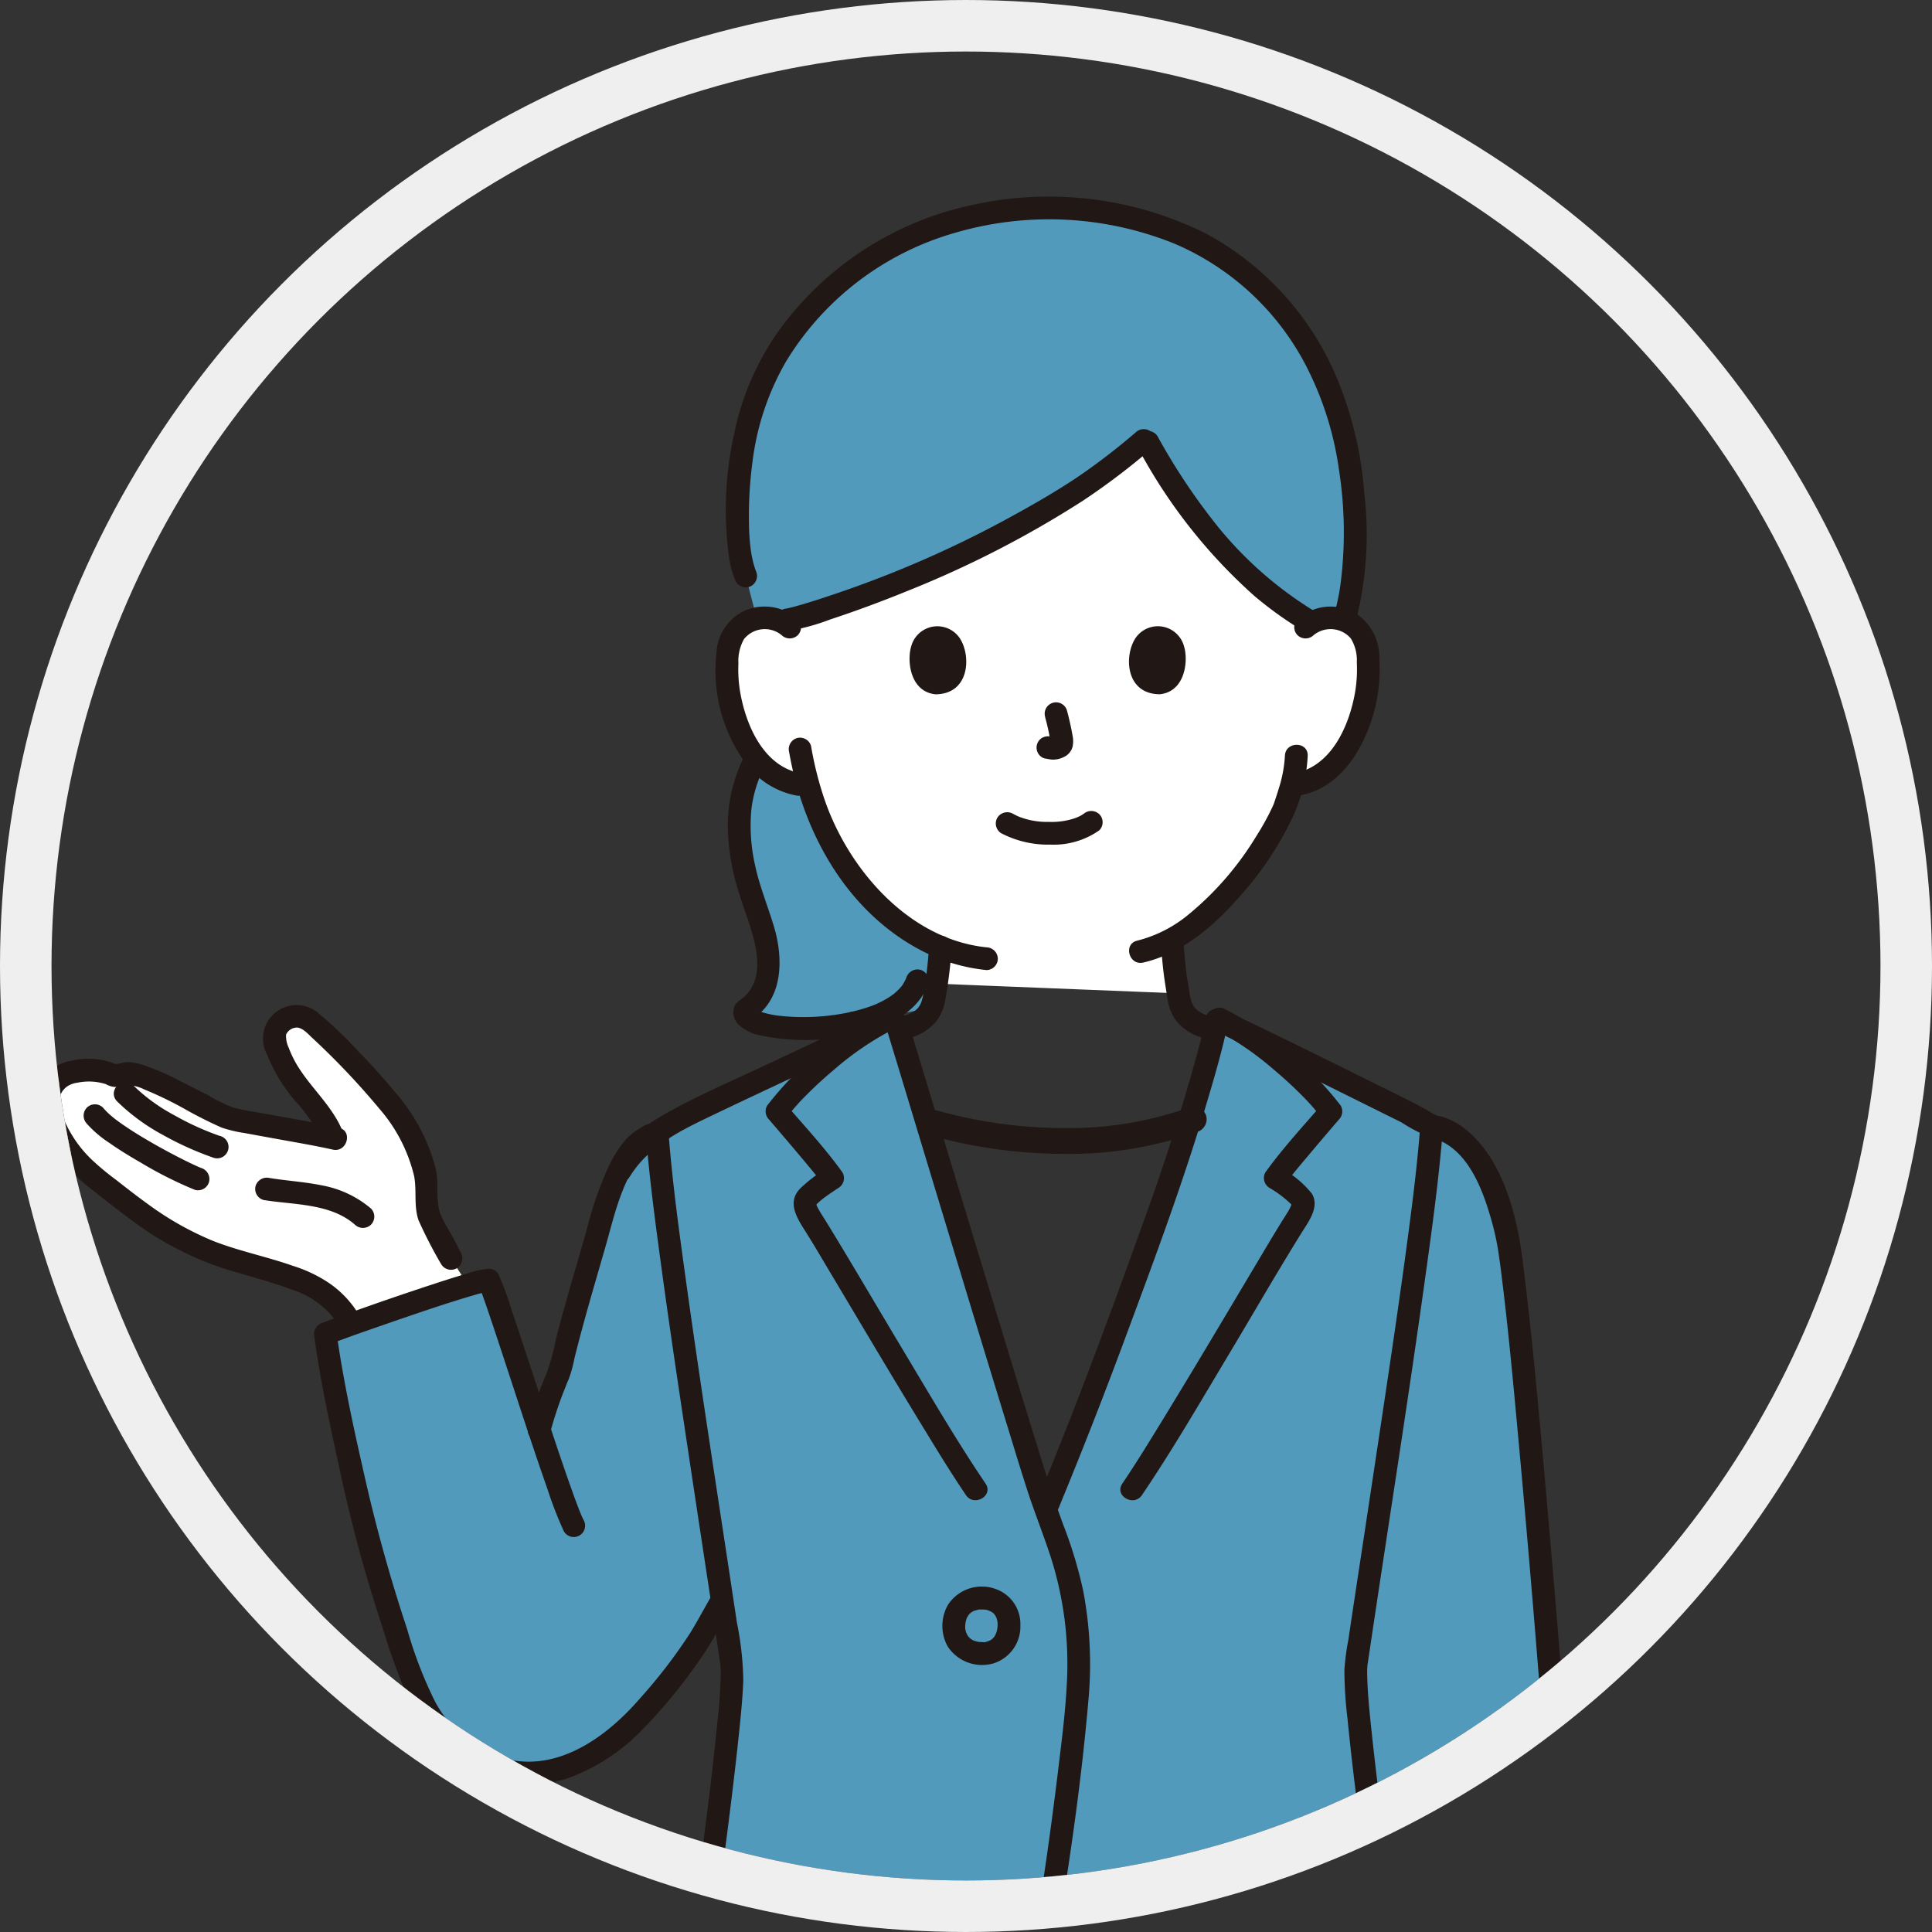 <svg xmlns="http://www.w3.org/2000/svg" xmlns:xlink="http://www.w3.org/1999/xlink" width="150" height="150" viewBox="0 0 150 150"><rect x="0" y="0" width="150" height="150" fill="#333333" stroke="none"/><defs><style>.a,.f{fill:none;}.b{clip-path:url(#a);}.c{fill:#529abc;}.d{fill:#fff;}.e{fill:#211715;}.f{stroke:#efefef;stroke-miterlimit:10;stroke-width:4px;}.g{stroke:none;}</style><clipPath id="a"><circle class="a" cx="71" cy="71" r="71" transform="translate(0.185 0.185)"/></clipPath></defs><g transform="translate(-130 -5913)"><g transform="translate(-160 -74)"><g transform="translate(290 5987)"><g transform="translate(3.815 3.815)"><g class="b"><g transform="translate(-0.974 11.456)"><path class="c" d="M710.383,253.955c-.054-.214-.1-.428-.149-.643-.788-3.8-.235-6.277.946-8.479a6.308,6.308,0,0,0,.957.972,5.022,5.022,0,0,0,2.339,1.054l.763.118a20.3,20.3,0,0,0,3.87,7.553,17.05,17.05,0,0,0,6.392,4.956c-.069.813-.18,2.042-.32,2.844a8.808,8.808,0,0,1-.4,1.861l-6.017,1.191c-4.04.909-8.935.247-8.448-1,1.727-.979,2.115-3.363,1.652-5.292C711.56,257.373,710.824,255.677,710.383,253.955Z" transform="translate(-655.32 -201.23)"/><path class="d" d="M724.235,234.8c.14-.8.251-2.031.32-2.845A17.023,17.023,0,0,1,718.163,227a20.3,20.3,0,0,1-3.87-7.553l-.763-.117a5.022,5.022,0,0,1-2.339-1.054,7.59,7.59,0,0,1-1.963-2.577,11.942,11.942,0,0,1-1.217-6.328,3.978,3.978,0,0,1,.417-1.6,2.818,2.818,0,0,1,2.024-1.347,2.986,2.986,0,0,1,2.388.7s.244-17.489,20.2-17.489c21.6,0,19.855,17.489,19.855,17.489a2.986,2.986,0,0,1,2.388-.7,2.819,2.819,0,0,1,2.024,1.347,3.985,3.985,0,0,1,.417,1.6,11.942,11.942,0,0,1-1.217,6.328,7.6,7.6,0,0,1-1.963,2.577,5.022,5.022,0,0,1-2.34,1.054l-.4.064c-.192.718-.408,1.322-.513,1.643-.68,1.846-4.482,8.23-9.272,10.57l.041.337c.073.861.18,2.076.316,2.856.041.221.07.435.1.644l.011.088Z" transform="translate(-654.374 -173.7)"/><path class="c" d="M741.148,177.673a53.63,53.63,0,0,1-11.217,7.421,80.234,80.234,0,0,1-16.463,6.506l-.645.063a3.023,3.023,0,0,0-1.552-.184c-.056.009-.112.019-.168.031l-.856-3.3c-.949-2.153-.75-7.336-.037-10.855,2.061-10.191,11.893-17.688,23.339-17.688,12.219,0,20.376,6.751,23.119,17.5.757,2.965,1.481,9.858.05,14.484a2.832,2.832,0,0,0-.618-.165,3.026,3.026,0,0,0-1.912.358,29.424,29.424,0,0,1-7.109-5.9,48.44,48.44,0,0,1-5.624-8.128" transform="translate(-655.189 -158.755)"/><path class="e" d="M717.655,263.693a17.188,17.188,0,0,1-5.316.318,7.481,7.481,0,0,1-1.808-.376c-.071-.025-.1-.039-.013,0-.055-.025-.11-.051-.164-.081s-.1-.056-.143-.085c-.122-.074.04.007.037.031,0,.041-.132-.207-.037-.025.074.142.005-.174.068.141-.018-.092-.069.4.012.168l-.4.527c2.519-1.494,2.551-4.7,1.812-7.2-.475-1.6-1.124-3.15-1.475-4.785a13.882,13.882,0,0,1-.294-4.343,9.707,9.707,0,0,1,1.107-3.494c.529-1.005-.993-1.9-1.525-.892a11.933,11.933,0,0,0-1.408,5.735,17.228,17.228,0,0,0,.492,3.794c.316,1.32.81,2.587,1.221,3.878.548,1.712,1.1,4.006-.372,5.447-.342.336-.775.466-.887.994a1.35,1.35,0,0,0,.335,1.189,3.409,3.409,0,0,0,1.794.889,17.053,17.053,0,0,0,7.438-.126c1.11-.244.641-1.948-.469-1.7Z" transform="translate(-654.44 -200.395)"/><path class="e" d="M735.632,280.175a3.985,3.985,0,0,0,1.864-1.261,3.739,3.739,0,0,0,.668-1.62c.249-1.359.4-2.734.515-4.109a.89.89,0,0,0-.883-.883.9.9,0,0,0-.883.883c-.057.656-.115,1.31-.194,1.964-.025.2-.061.442-.113.753-.04.241-.074.483-.11.724a6.075,6.075,0,0,1-.134.649c-.017.062-.037.124-.057.184-.008.027-.073.2-.024.074s-.022.044-.035.069c-.024.048-.05.095-.078.141s-.063.09-.089.137c.094-.167.011-.015-.031.031a2.171,2.171,0,0,1-.263.246c.149-.117-.063.035-.078.044-.048.03-.1.059-.147.086a3.06,3.06,0,0,1-.4.184.907.907,0,0,0-.617,1.086.889.889,0,0,0,1.086.617Z" transform="translate(-667.614 -214.929)"/><path class="e" d="M778.73,278.459c-.315-.118.048.029-.116-.043-.071-.031-.141-.066-.21-.1a3.464,3.464,0,0,1-.359-.221c.1.069.022.019-.03-.029s-.089-.081-.13-.125-.06-.072-.093-.1c.133.126.012.016-.023-.037-.052-.08-.086-.184-.144-.256s.052.155,0,0c-.018-.052-.037-.1-.053-.153a4.812,4.812,0,0,1-.151-.645l-.028-.168c.034.2-.016-.119-.022-.156-.026-.178-.054-.357-.084-.534q-.038-.22-.074-.442a.563.563,0,0,1-.012-.086c-.01-.08-.021-.16-.03-.241-.077-.652-.134-1.306-.19-1.961a.907.907,0,0,0-.883-.883.891.891,0,0,0-.884.883c.062.719.124,1.439.214,2.155.049.386.11.77.171,1.155.018.107.033.214.05.32-.016-.1.031.216.037.262q.028.184.065.368a3.64,3.64,0,0,0,.675,1.525,3.993,3.993,0,0,0,1.831,1.218.891.891,0,0,0,1.086-.617.9.9,0,0,0-.617-1.087Z" transform="translate(-687.909 -214.917)"/><path class="e" d="M710.1,186.856c.056.13-.047-.14-.065-.194-.045-.136-.083-.274-.119-.413-.073-.294-.132-.589-.177-.888a16.445,16.445,0,0,1-.152-2.011,31.515,31.515,0,0,1,.266-4.866,20.556,20.556,0,0,1,2.633-7.876,22.633,22.633,0,0,1,13.07-9.942,25.992,25.992,0,0,1,17.059.832,20.617,20.617,0,0,1,10.606,10.264,25.06,25.06,0,0,1,2.172,7.3,31.446,31.446,0,0,1,.089,9.1,17.317,17.317,0,0,1-.487,2.214.884.884,0,0,0,1.7.47,27.332,27.332,0,0,0,.665-9.959,28.953,28.953,0,0,0-1.8-8.123,22.73,22.73,0,0,0-10.594-12.1,27.4,27.4,0,0,0-17.976-2.183,24.919,24.919,0,0,0-15.033,9.7,21.132,21.132,0,0,0-3.513,8.032,27.274,27.274,0,0,0-.386,9.784,7.65,7.65,0,0,0,.513,1.752.889.889,0,0,0,1.209.317.905.905,0,0,0,.317-1.208Z" transform="translate(-654.276 -157.853)"/><path class="e" d="M796.651,223.554a2.074,2.074,0,0,1,2.891.255,3.245,3.245,0,0,1,.465,1.859,10.665,10.665,0,0,1-.128,2.274c-.451,2.633-1.84,5.842-4.774,6.346a.891.891,0,0,0-.618,1.086.9.9,0,0,0,1.087.617c3.018-.518,4.813-3.355,5.649-6.073a12.613,12.613,0,0,0,.537-4.494,4.121,4.121,0,0,0-1.882-3.6,3.906,3.906,0,0,0-4.475.481.892.892,0,0,0,0,1.249.9.9,0,0,0,1.249,0Z" transform="translate(-697.505 -189.51)"/><path class="e" d="M782.357,243.6a10.071,10.071,0,0,1-.474,2.53c-.095.318-.2.634-.305.949-.029.085-.056.171-.087.256s-.11.255-.021.058a19.8,19.8,0,0,1-1.319,2.419,23.9,23.9,0,0,1-5.3,6.127,10.118,10.118,0,0,1-3.96,2.01c-1.107.255-.639,1.959.47,1.7,2.971-.683,5.46-2.818,7.423-5.056a25.707,25.707,0,0,0,4.144-6.162,13.037,13.037,0,0,0,1.2-4.836C784.161,242.458,782.394,242.46,782.357,243.6Z" transform="translate(-685.438 -200.188)"/><path class="e" d="M712.584,222.3a3.891,3.891,0,0,0-4.007-.7,3.789,3.789,0,0,0-2.3,3.279,12.25,12.25,0,0,0,2.142,8.459,6.382,6.382,0,0,0,3.994,2.65.909.909,0,0,0,1.087-.617.891.891,0,0,0-.617-1.086c-2.934-.5-4.323-3.714-4.775-6.346a10.678,10.678,0,0,1-.131-2.193,3.458,3.458,0,0,1,.432-1.887,2.063,2.063,0,0,1,2.9-.329l.027.022a.905.905,0,0,0,1.249,0,.892.892,0,0,0,0-1.249Z" transform="translate(-653.488 -189.506)"/><path class="e" d="M717.578,242.752c1.085,6.262,4.477,12.393,10.277,15.417a13.948,13.948,0,0,0,5.043,1.511.889.889,0,0,0,.883-.883.9.9,0,0,0-.883-.883c-5.988-.62-10.656-5.988-12.539-11.383a26.737,26.737,0,0,1-1.079-4.248.891.891,0,0,0-1.086-.617.9.9,0,0,0-.617,1.086Z" transform="translate(-659.151 -199.635)"/><path class="e" d="M785.14,208.07a29.513,29.513,0,0,1-7.3-6.361,48.241,48.241,0,0,1-4.814-7.177.884.884,0,0,0-1.526.891,41.593,41.593,0,0,0,9.049,11.511,29.173,29.173,0,0,0,3.7,2.66.884.884,0,0,0,.892-1.525Z" transform="translate(-685.994 -175.93)"/><path class="e" d="M716.433,209.53a16.708,16.708,0,0,0,3.329-.9c2.08-.684,4.135-1.451,6.162-2.28a80.175,80.175,0,0,0,13.471-6.945,54.142,54.142,0,0,0,5.343-4.054.891.891,0,0,0,0-1.249.9.9,0,0,0-1.249,0,51.229,51.229,0,0,1-4.456,3.429c-1.864,1.255-3.825,2.36-5.8,3.432a84.936,84.936,0,0,1-13.176,5.71c-.828.282-1.661.552-2.5.8-.277.08-.555.158-.834.227-.1.024-.2.045-.295.067-.2.045-.144.023.007.006a.91.91,0,0,0-.883.883.889.889,0,0,0,.883.883Z" transform="translate(-658.154 -175.803)"/><path class="c" d="M668.649,296.631c1.515-2.5,3.584-3.516,5.986-4.708,3.272-1.625,10.236-4.764,13.537-6.518l1.747-.928.232.756c.851,2.785,7.669,25.352,9.04,29.755.895,2.872,1.73,5.75,2.743,8.594,2.949-7.08,5.62-14.1,9.295-24.4a138.857,138.857,0,0,0,4.238-14.081c.383.184.663.317.663.317,3.92,1.857,10.372,5.082,13.644,6.706.6.3,1.378.77,1.933,1.053,1.77.3,2.917,1.58,4.052,3.459a20.488,20.488,0,0,1,1.78,5.156c1.051,5.612,3.45,34.785,4.711,52.231H675.3c1.1-8.253,2.268-17.4,2.016-19.107q-.32-2.163-.65-4.353l-.144-.963-1.061,2.273a30.2,30.2,0,0,1-3.844,5.431,20.6,20.6,0,0,1-3.71,3.686c-3.136,2.458-7.128,3.475-10.979,1-3.769-2.423-4.554-6.345-5.838-10.018a154.206,154.206,0,0,1-5.334-22.672c1.763-.7,11.6-4.148,12.692-4.179.439.911,2.265,6.629,3.926,11.622a38.2,38.2,0,0,1,1.555-4.434c1.12-4.764,2.6-9.375,3.29-12.013a15.571,15.571,0,0,1,2.582-5.571,9.67,9.67,0,0,1,1.321-.907Z" transform="translate(-623.349 -221)"/><path class="c" d="M725.57,287.1c-.245-.808-.427-1.405-.526-1.729l-.19-.62-.467.225a29.117,29.117,0,0,0-8.663,7.177c1.648,1.91,3.919,4.606,4.323,5.176-.1.069-2.083,1.321-2.169,1.843-.058.355.161.832.718,1.693,1.178,1.827,9.549,16.188,12.56,20.63l7.856,10.543a26.751,26.751,0,0,0-1.707-7.017c-1.239-3.267-2.191-6.588-3.223-9.9C732.873,311.237,727.417,293.192,725.57,287.1Z" transform="translate(-658.242 -221.138)"/><path class="c" d="M773.884,287.637a26.514,26.514,0,0,0-4.511-3.131,137.326,137.326,0,0,1-4.26,14.184c-3.674,10.305-6.345,17.324-9.294,24.4q.232.655.479,1.307a28.371,28.371,0,0,1,1.412,4.932l4.578-8.458c3.012-4.443,11.381-18.8,12.561-20.63.557-.863.776-1.339.718-1.693-.086-.523-2.067-1.775-2.169-1.843.4-.571,2.674-3.267,4.322-5.176A24.706,24.706,0,0,0,773.884,287.637Z" transform="translate(-678.236 -221.015)"/><path class="d" d="M624.858,293.957c-.724-1.868-3-3.671-3.924-5.85-.5-1.17-.92-2.218.223-3,1.029-.7,1.856-.175,2.679.6a60.366,60.366,0,0,1,5.153,5.39,13.8,13.8,0,0,1,3.065,5.618c.306,1.056.015,2.772.447,3.791.334.787,1.167,2.045,1.755,3.29l1.4,2.2-9.2,3.026-.334-.763a7.648,7.648,0,0,0-2.6-2.479,48.666,48.666,0,0,0-6.684-2.22,21.248,21.248,0,0,1-5.37-2.55c-1.543-.937-3.622-2.643-5.035-3.735-2.049-1.585-5.617-6.454-2.1-8.076a5.438,5.438,0,0,1,3.607.182c.3.041.833-.242,1.33-.144,1.824.36,3.7,1.56,5.385,2.35a12.078,12.078,0,0,0,2.491,1.171c1,.227,6.473,1.17,8.023,1.52Z" transform="translate(-601.952 -221.153)"/><path class="e" d="M651.518,302.3c-.29-.605-.614-1.191-.943-1.776a7.661,7.661,0,0,1-.671-1.313c-.34-1.061-.091-2.252-.312-3.343a14.509,14.509,0,0,0-3.251-6.116c-.9-1.1-1.864-2.154-2.859-3.171a30.478,30.478,0,0,0-2.93-2.8,2.605,2.605,0,0,0-4.074,3.142,13.07,13.07,0,0,0,2.1,3.5,12.755,12.755,0,0,1,2.061,2.92.911.911,0,0,0,1.087.617.89.89,0,0,0,.617-1.086c-.8-1.985-2.5-3.383-3.572-5.2a7.927,7.927,0,0,1-.612-1.286,2.064,2.064,0,0,1-.206-1.023.938.938,0,0,1,.889-.545c.428.056.823.5,1.115.777a58.452,58.452,0,0,1,5.233,5.518,12.336,12.336,0,0,1,2.7,5.221c.224,1.137-.04,2.339.35,3.455a34.9,34.9,0,0,0,1.754,3.4.892.892,0,0,0,1.209.317.9.9,0,0,0,.317-1.208Z" transform="translate(-618.582 -220.311)"/><path class="e" d="M624.51,296.732c-1.945-.435-3.919-.749-5.878-1.109-.764-.14-1.552-.244-2.3-.45a11.257,11.257,0,0,1-1.98-.974q-1.065-.532-2.124-1.074a19.424,19.424,0,0,0-2.65-1.173,4.918,4.918,0,0,0-1.35-.311c-.4-.013-.812.175-1.18.163l.446.12a5.627,5.627,0,0,0-3.758-.385,3.208,3.208,0,0,0-2.48,2.058c-.736,2.057.728,4.349,1.96,5.885a12.55,12.55,0,0,0,2.105,2.036c1.143.894,2.275,1.8,3.454,2.65a24.6,24.6,0,0,0,7.545,3.725c1.594.458,3.2.9,4.751,1.484a6.565,6.565,0,0,1,3.4,2.633.884.884,0,0,0,1.526-.892,7.922,7.922,0,0,0-2.24-2.327,10.781,10.781,0,0,0-2.783-1.325c-2.028-.716-4.159-1.141-6.163-1.92a23.857,23.857,0,0,1-5.14-2.9c-.833-.6-1.64-1.23-2.446-1.863a20.747,20.747,0,0,1-1.814-1.5,9.317,9.317,0,0,1-2.39-3.595q-.075-.238-.127-.483a1.172,1.172,0,0,1-.044-.328,1.4,1.4,0,0,1,.113-.81c-.055.137.019-.033.037-.064.039-.063.074-.127.116-.188-.09.125.1-.1.1-.1.045-.045.091-.09.139-.13a1.8,1.8,0,0,1,.857-.341,4.359,4.359,0,0,1,2.22.108,1.625,1.625,0,0,0,.719.221,5.218,5.218,0,0,0,.8-.143,3.117,3.117,0,0,1,1.46.331,29.014,29.014,0,0,1,3.079,1.483,32.515,32.515,0,0,0,2.936,1.483,9.907,9.907,0,0,0,1.776.421c.784.147,1.568.288,2.352.431,1.5.274,3.009.524,4.5.857,1.107.248,1.581-1.455.47-1.7Z" transform="translate(-601.056 -224.451)"/><path class="e" d="M635.561,311.521c2.353.384,5.2.249,7.094,1.915a.9.9,0,0,0,1.249,0,.892.892,0,0,0,0-1.251,8.146,8.146,0,0,0-3.814-1.8c-1.342-.276-2.73-.355-4.06-.572a.911.911,0,0,0-1.086.621.89.89,0,0,0,.617,1.086Z" transform="translate(-617.941 -233.624)"/><path class="e" d="M613.267,296.459a15.643,15.643,0,0,0,3.545,2.6,24.483,24.483,0,0,0,3.931,1.774.884.884,0,1,0,.47-1.7,21.5,21.5,0,0,1-3.509-1.6,13.849,13.849,0,0,1-3.187-2.321C613.719,294.4,612.47,295.647,613.267,296.459Z" transform="translate(-607.018 -226.221)"/><path class="e" d="M608.587,299.928a8.714,8.714,0,0,0,1.763,1.5c.78.55,1.6,1.047,2.426,1.522a30.833,30.833,0,0,0,4.213,2.118.891.891,0,0,0,1.086-.617.9.9,0,0,0-.617-1.087l-.151-.06c-.155-.058.184.083.032.013-.125-.058-.251-.11-.376-.169-.318-.147-.633-.3-.946-.459q-1.192-.6-2.349-1.264c-.8-.46-1.593-.941-2.351-1.47q-.255-.177-.5-.364a.543.543,0,0,1-.083-.065c-.082-.066-.162-.131-.242-.2a5.156,5.156,0,0,1-.652-.647.89.89,0,0,0-1.249,0,.9.9,0,0,0,0,1.251Z" transform="translate(-604.686 -227.955)"/><path class="e" d="M730.819,278.182c-.017.049-.059.241,0,.02a.805.805,0,0,1-.065.14q-.068.138-.147.27a1.374,1.374,0,0,1-.192.282c.074-.069.077-.094,0-.008-.035.04-.069.08-.1.119a5.9,5.9,0,0,1-.5.464c-.08.069.129-.091-.006,0-.047.032-.092.066-.138.1-.1.074-.211.14-.319.207-.2.123-.415.236-.63.339l-.2.093c-.02.009-.209.089-.1.044s-.083.033-.1.041l-.177.068a12.94,12.94,0,0,1-1.622.475.89.89,0,0,0-.617,1.086.9.9,0,0,0,1.087.617c2.229-.509,4.715-1.571,5.538-3.89a.889.889,0,0,0-.617-1.086.906.906,0,0,0-1.087.617Z" transform="translate(-663.3 -217.54)"/><path class="e" d="M703.839,423.2h66.949a.884.884,0,0,0,0-1.767H703.839a.884.884,0,0,0,0,1.767Z" transform="translate(-651.889 -289.302)"/><path class="e" d="M686.327,301.462a6.149,6.149,0,0,0-1.542,1.094,9.664,9.664,0,0,0-1.439,2.289,28,28,0,0,0-1.614,4.672c-.49,1.753-1.013,3.5-1.509,5.246q-.453,1.6-.876,3.214a20.345,20.345,0,0,1-.729,2.739,28.27,28.27,0,0,0-1.457,4.23c-.269,1.1,1.435,1.576,1.7.47a29.281,29.281,0,0,1,1.219-3.641c.052-.135.1-.269.16-.4-.056.136.048-.107.068-.151a10.37,10.37,0,0,0,.454-1.659q.392-1.566.824-3.121c.507-1.84,1.048-3.667,1.574-5.5.415-1.443.758-2.908,1.311-4.3a12.272,12.272,0,0,1,1.337-2.54,1.534,1.534,0,0,1,.521-.545c.287-.2.58-.4.883-.566a.884.884,0,0,0-.891-1.525Z" transform="translate(-638.996 -229.41)"/><path class="e" d="M709.6,284.7c-2.6,1.378-5.283,2.6-7.945,3.856-2.613,1.229-5.317,2.375-7.819,3.823a11.336,11.336,0,0,0-4.077,3.865c-.6.972.93,1.859,1.525.892,1.587-2.581,4.365-3.775,6.993-5.037,2.712-1.3,5.447-2.559,8.16-3.858,1.362-.652,2.72-1.308,4.053-2.015,1.006-.532.114-2.057-.891-1.525Z" transform="translate(-645.227 -221.054)"/><path class="e" d="M664.942,343.4c-.03-.062-.06-.124-.089-.187s-.132-.3-.074-.162-.054-.131-.076-.186c-.045-.11-.088-.221-.132-.333-.212-.548-.412-1.1-.609-1.654-.521-1.467-1.017-2.942-1.509-4.419-1.031-3.092-2.024-6.2-3.07-9.287a25.729,25.729,0,0,0-1.045-2.848.863.863,0,0,0-.762-.438,7.508,7.508,0,0,0-1.7.382c-.931.271-1.854.569-2.774.872q-3.137,1.03-6.245,2.146c-.736.264-1.476.525-2.2.81a.922.922,0,0,0-.617,1.086c.464,3.36,1.175,6.7,1.909,10a113.579,113.579,0,0,0,3.386,12.554,49.336,49.336,0,0,0,2.257,6.093,11.285,11.285,0,0,0,4.778,5.005,9.383,9.383,0,0,0,7.476.568,15.358,15.358,0,0,0,5.782-3.855,41.152,41.152,0,0,0,4.552-5.615c.823-1.214,1.5-2.526,2.245-3.791a.884.884,0,0,0-1.526-.892c-.567.967-1.09,1.969-1.679,2.921a40.454,40.454,0,0,1-3.871,5.048c-2.718,3.155-6.755,6.042-11.094,4.527a9.12,9.12,0,0,1-4.833-4.232,32.553,32.553,0,0,1-2.174-5.638,123.606,123.606,0,0,1-3.357-12.1c-.832-3.654-1.632-7.347-2.148-11.065l-.617,1.087c1.554-.613,3.142-1.149,4.72-1.7,2.028-.7,4.061-1.4,6.116-2.018.376-.113.753-.224,1.134-.322.134-.034.269-.068.4-.1.055-.011.116-.015.17-.031.119-.037-.282.024-.087.016l-.763-.438c.02.042.035.089.058.128-.12-.2-.055-.134,0,.008q.1.25.187.5c.178.49.347.983.515,1.476.478,1.4.938,2.808,1.4,4.214,1.039,3.16,2.061,6.327,3.165,9.465a29.308,29.308,0,0,0,1.276,3.286.883.883,0,0,0,1.525-.892Z" transform="translate(-622.476 -240.655)"/><path class="e" d="M747.4,376.1a2.871,2.871,0,0,0-1.964-2.805,3.137,3.137,0,0,0-3.655,1.241,3.29,3.29,0,0,0-.015,3.249,3.192,3.192,0,0,0,3.6,1.284A3,3,0,0,0,747.4,376.1a.883.883,0,1,0-1.767,0h0c0,.074,0,.151-.01.226a1.151,1.151,0,0,0-.013.118c0-.263.026-.161.006-.074s-.034.164-.057.245c-.012.041-.025.082-.037.122-.028.081-.127.227.01-.01-.044.076-.076.158-.121.233-.023.037-.049.074-.074.111-.091.143.145-.162.029-.037-.063.068-.126.131-.193.195-.125.119.18-.116.031-.023-.055.035-.108.071-.165.1-.094.051-.157.022.028,0a1.112,1.112,0,0,0-.149.053c-.053.017-.106.031-.159.043l-.056.012c-.1.017-.076.015.061,0-.034.046-.328.019-.384.017s-.132-.008-.2-.01c-.1-.01-.085-.008.048.009-.04-.006-.08-.013-.119-.021-.112-.023-.219-.058-.328-.09-.184-.055.18.095.015.007-.045-.024-.091-.045-.135-.071s-.083-.053-.125-.079c-.152-.092.156.14.026.023-.08-.074-.155-.147-.228-.227-.115-.126.12.179.03.037-.024-.037-.049-.074-.072-.11-.033-.055-.07-.19-.118-.228.1.073.07.195.028.055-.012-.039-.026-.078-.036-.117-.025-.088-.029-.187-.059-.272.073.2.021.2.016.1,0-.031,0-.062-.006-.093a2.73,2.73,0,0,1,.005-.279,1.4,1.4,0,0,0,.014-.152c.01.233-.018.124,0,.037a2.477,2.477,0,0,1,.087-.334c.015-.046.037-.091.051-.137-.067.234-.045.106-.008.037s.116-.16.15-.244c-.071.172-.091.11-.018.03.032-.037.066-.07.1-.1a1.432,1.432,0,0,0,.11-.1q-.172.13-.06.05l.084-.054c.045-.027.09-.048.135-.073.163-.093-.2.064-.016,0a3.034,3.034,0,0,1,.326-.093l.058-.012q.145-.024-.053,0a.607.607,0,0,1,.192-.016c.068,0,.136,0,.206,0,.044,0,.089,0,.134.009q.151.015-.044-.01a1.108,1.108,0,0,1,.4.093l.052.018q.134.051-.061-.03a1.27,1.27,0,0,0,.184.093c.043.025.083.054.125.08.129.081-.164-.147.008.011.034.032.068.065.1.1.157.17-.074-.125.005,0a3.031,3.031,0,0,1,.16.272c.081.151-.074-.209-.019-.045.019.057.04.113.056.171s.023.087.033.131c.017.08.019.281.006-.012,0,.105.018.209.018.315a.883.883,0,0,0,1.767,0Z" transform="translate(-671.02 -265.212)"/><path class="e" d="M769.12,284.33c-.405,1.909-.951,3.794-1.5,5.668q-1.276,4.361-2.8,8.644c-1.877,5.272-3.8,10.532-5.82,15.752q-1.447,3.733-2.974,7.435a.888.888,0,0,0,.617,1.086.9.9,0,0,0,1.086-.617q2.794-6.777,5.332-13.655c2.108-5.673,4.22-11.357,5.96-17.156.662-2.209,1.321-4.43,1.8-6.685.236-1.108-1.466-1.583-1.7-.469Z" transform="translate(-678.325 -220.612)"/><path class="e" d="M784.815,286.236c2.751,1.3,5.479,2.654,8.207,4q1.948.965,3.895,1.935c.515.256,1.03.508,1.544.767a11.976,11.976,0,0,0,2.266,1.165c2.822.7,4.022,3.986,4.726,6.493a19.948,19.948,0,0,1,.517,2.379c.046.3.087.6.129.9.031.224-.022-.17.008.06.011.082.022.164.033.246q.037.274.07.549c.536,4.281.931,8.58,1.325,12.876q.8,8.7,1.5,17.4.7,8.578,1.329,17.161l.138,1.9a.9.9,0,0,0,.883.883.89.89,0,0,0,.883-.883q-.616-8.532-1.3-17.06-.714-8.9-1.509-17.795c-.413-4.554-.829-9.112-1.372-13.654-.156-1.308-.3-2.629-.548-3.924-.554-2.859-1.679-6.131-3.985-8.06a5.535,5.535,0,0,0-1.934-1.079c-.139-.043-.308-.054-.439-.1a3.186,3.186,0,0,1-.5-.274c-.4-.221-.791-.451-1.2-.659-1.155-.593-2.327-1.158-3.489-1.735-2.809-1.4-5.619-2.789-8.443-4.154q-.917-.441-1.835-.879a.908.908,0,0,0-1.209.317.891.891,0,0,0,.317,1.209Z" transform="translate(-692.48 -221.06)"/><path class="e" d="M732.574,285.37q1.241,4.061,2.466,8.127,1.938,6.4,3.88,12.8,1.446,4.76,2.908,9.515c.564,1.827,1.112,3.659,1.7,5.477s1.309,3.588,1.89,5.406a27.266,27.266,0,0,1,1.183,9.819c-.113,2.157-.394,4.311-.653,6.454q-.526,4.366-1.176,8.718-.147.985-.306,1.97a.911.911,0,0,0,.617,1.087.891.891,0,0,0,1.087-.618c.873-5.432,1.636-10.913,2.109-16.4a30.432,30.432,0,0,0-.4-8.6,33.864,33.864,0,0,0-1.532-5.076c-.685-1.854-1.288-3.736-1.873-5.623q-1.689-5.458-3.348-10.926-1.963-6.457-3.918-12.918l-2.8-9.235-.136-.447c-.331-1.084-2.037-.622-1.7.47Z" transform="translate(-666.624 -220.903)"/><path class="e" d="M723.065,283.561a25.094,25.094,0,0,0-5.005,3.423,24.014,24.014,0,0,0-3.975,4.072.894.894,0,0,0,.138,1.07q1.3,1.511,2.585,3.039.534.637,1.061,1.28.195.238.386.478c.042.052.218.213.043.053a.96.96,0,0,1,.111.147l.317-1.208a11.146,11.146,0,0,0-2.114,1.613c-.957,1.04-.25,2.192.388,3.2.692,1.093,1.344,2.212,2.006,3.323,2.376,3.983,4.738,7.975,7.159,11.932,1.091,1.785,2.181,3.577,3.354,5.31.634.936,2.165.053,1.525-.891-2.255-3.333-4.287-6.825-6.355-10.275-1.944-3.242-3.849-6.509-5.819-9.735-.113-.184-.228-.371-.344-.555-.176-.278-.356-.552-.508-.846a1.526,1.526,0,0,1-.118-.27c-.017-.051-.021-.108-.039-.158.052.147.033-.024.011.089,0,.023-.065.272-.039.16.015-.067-.124.128,0,0,.076-.08.152-.158.233-.233a5.46,5.46,0,0,1,.579-.468c.317-.232.644-.447.971-.663a.893.893,0,0,0,.317-1.208c-1.349-1.877-2.953-3.607-4.461-5.356l.138,1.071a17.379,17.379,0,0,1,1.553-1.751c.684-.688,1.4-1.34,2.146-1.964a23.193,23.193,0,0,1,4.647-3.148.883.883,0,0,0-.892-1.525Z" transform="translate(-657.365 -220.486)"/><path class="e" d="M776.139,285.091a23.2,23.2,0,0,1,4.647,3.148c.743.624,1.462,1.276,2.146,1.964a17.284,17.284,0,0,1,1.553,1.751l.138-1.071c-1.509,1.749-3.111,3.478-4.46,5.355a.9.9,0,0,0,.317,1.209,8.393,8.393,0,0,1,1.806,1.392c.071.081-.037-.041-.037-.047.022.142-.012-.047-.017-.071-.025-.113.007-.155-.012-.077a2.942,2.942,0,0,1-.343.709c-.155.26-.323.512-.482.77-.731,1.182-1.435,2.38-2.147,3.574-2.313,3.882-4.618,7.77-6.978,11.624-1.047,1.71-2.093,3.425-3.217,5.086-.639.944.891,1.829,1.525.892,2.362-3.489,4.485-7.149,6.648-10.762,1.914-3.193,3.77-6.424,5.734-9.585.534-.86,1.435-2.017.815-3.051a7.5,7.5,0,0,0-2.4-1.978l.317,1.208a1.133,1.133,0,0,1,.11-.147c-.166.162-.018.024.02-.024.126-.156.251-.313.378-.469q.541-.663,1.093-1.318,1.281-1.529,2.584-3.039a.9.9,0,0,0,.138-1.07,24.04,24.04,0,0,0-3.975-4.072,25.1,25.1,0,0,0-5.005-3.423.907.907,0,0,0-1.209.317.892.892,0,0,0,.317,1.209Z" transform="translate(-684.759 -220.49)"/><path class="e" d="M809.453,301.929c-.251,3.089-.654,6.166-1.07,9.236-.57,4.212-1.194,8.417-1.825,12.621q-1.056,7.037-2.128,14.07-.26,1.727-.517,3.453a19,19,0,0,0-.306,2.331,31.487,31.487,0,0,0,.242,3.807c.486,4.95,1.178,9.881,1.838,14.81a.913.913,0,0,0,.883.883c.428,0,.947-.407.883-.883-.6-4.5-1.217-8.993-1.7-13.5-.159-1.478-.322-2.963-.371-4.45-.007-.212-.012-.425-.007-.638,0-.092.008-.184.011-.275a.972.972,0,0,0,.009-.107c.01-.093,0-.053-.018.123l.037-.244q.261-1.76.525-3.52c1.344-8.957,2.761-17.905,4-26.878.5-3.6.994-7.214,1.288-10.838a.89.89,0,0,0-.883-.883.9.9,0,0,0-.883.883Z" transform="translate(-702.068 -229.263)"/><path class="e" d="M695.472,302.754c.258,3.163.674,6.313,1.1,9.459.564,4.184,1.182,8.362,1.809,12.537q1.055,7.033,2.127,14.063.265,1.757.526,3.514l.124.832q.03.208.061.415c.015.1.043.467.015.086.012.176.024.351.025.529A37.237,37.237,0,0,1,701,348.07c-.476,4.888-1.141,9.758-1.794,14.624a.888.888,0,0,0,.883.883.906.906,0,0,0,.883-.883c.593-4.428,1.187-8.858,1.659-13.3.159-1.5.318-3,.378-4.5a24.3,24.3,0,0,0-.5-4.539c-1.344-8.975-2.764-17.94-4.008-26.929-.491-3.546-.975-7.1-1.265-10.67a.906.906,0,0,0-.883-.883.89.89,0,0,0-.883.883Z" transform="translate(-648.141 -229.675)"/><path class="e" d="M750.054,254.729a7.872,7.872,0,0,0,3.795.876,6.152,6.152,0,0,0,3.806-1.112.888.888,0,0,0,0-1.249.905.905,0,0,0-1.249,0c.261-.2.033-.03-.035.013s-.156.1-.238.138c-.055.029-.333.147-.115.063-.11.042-.218.083-.329.119a5.684,5.684,0,0,1-1.964.263,5.933,5.933,0,0,1-1.874-.253c-.12-.037-.238-.079-.356-.119-.037-.014-.076-.033-.115-.045.217.064.06.027,0,0-.147-.069-.295-.142-.437-.218a.9.9,0,0,0-1.208.317.893.893,0,0,0,.317,1.209Z" transform="translate(-675.145 -205.3)"/><path class="e" d="M756.6,237.371a18.057,18.057,0,0,1,.426,1.947l-.032-.235a1.211,1.211,0,0,1,.008.269l.031-.235a.623.623,0,0,1-.03.121l.089-.211a.45.45,0,0,1-.043.078l.138-.179a.378.378,0,0,1-.064.063l.179-.138a1.266,1.266,0,0,1-.154.081l.211-.089a1.1,1.1,0,0,1-.26.076l.235-.032a1.046,1.046,0,0,1-.244,0l.235.031c-.092-.013-.184-.035-.275-.047a.977.977,0,0,0-.68.089.883.883,0,0,0-.317,1.209h0a.849.849,0,0,0,.528.4c.2.027.393.078.6.087a1.88,1.88,0,0,0,.864-.2,1.222,1.222,0,0,0,.685-.81,2.083,2.083,0,0,0-.009-.883c-.106-.626-.251-1.249-.413-1.864a.883.883,0,1,0-1.7.47h0Z" transform="translate(-678.295 -196.95)"/><path class="e" d="M736.38,225.963c-.325,1.057-.113,3.489,1.889,3.7,2.646-.016,2.787-2.955,1.9-4.337A2.1,2.1,0,0,0,736.38,225.963Z" transform="translate(-668.48 -191.028)"/><path class="e" d="M774.523,225.964c.325,1.057.113,3.488-1.889,3.695-2.647-.016-2.788-2.955-1.9-4.337A2.1,2.1,0,0,1,774.523,225.964Z" transform="translate(-685.43 -191.028)"/></g></g></g><g class="f" transform="translate(0 0)"><circle class="g" cx="75" cy="75" r="75"/><circle class="a" cx="75" cy="75" r="73"/></g><path class="e" d="M739.322,300.426a39.035,39.035,0,0,0,10.506,1.42A29.54,29.54,0,0,0,760,300.137a1.031,1.031,0,0,0,.7-1.231,1.008,1.008,0,0,0-1.231-.7,27.875,27.875,0,0,1-9.638,1.637,36.96,36.96,0,0,1-9.973-1.349,1,1,0,0,0-.532,1.929Z" transform="translate(-667.048 -212.258)"/></g></g></g></svg>